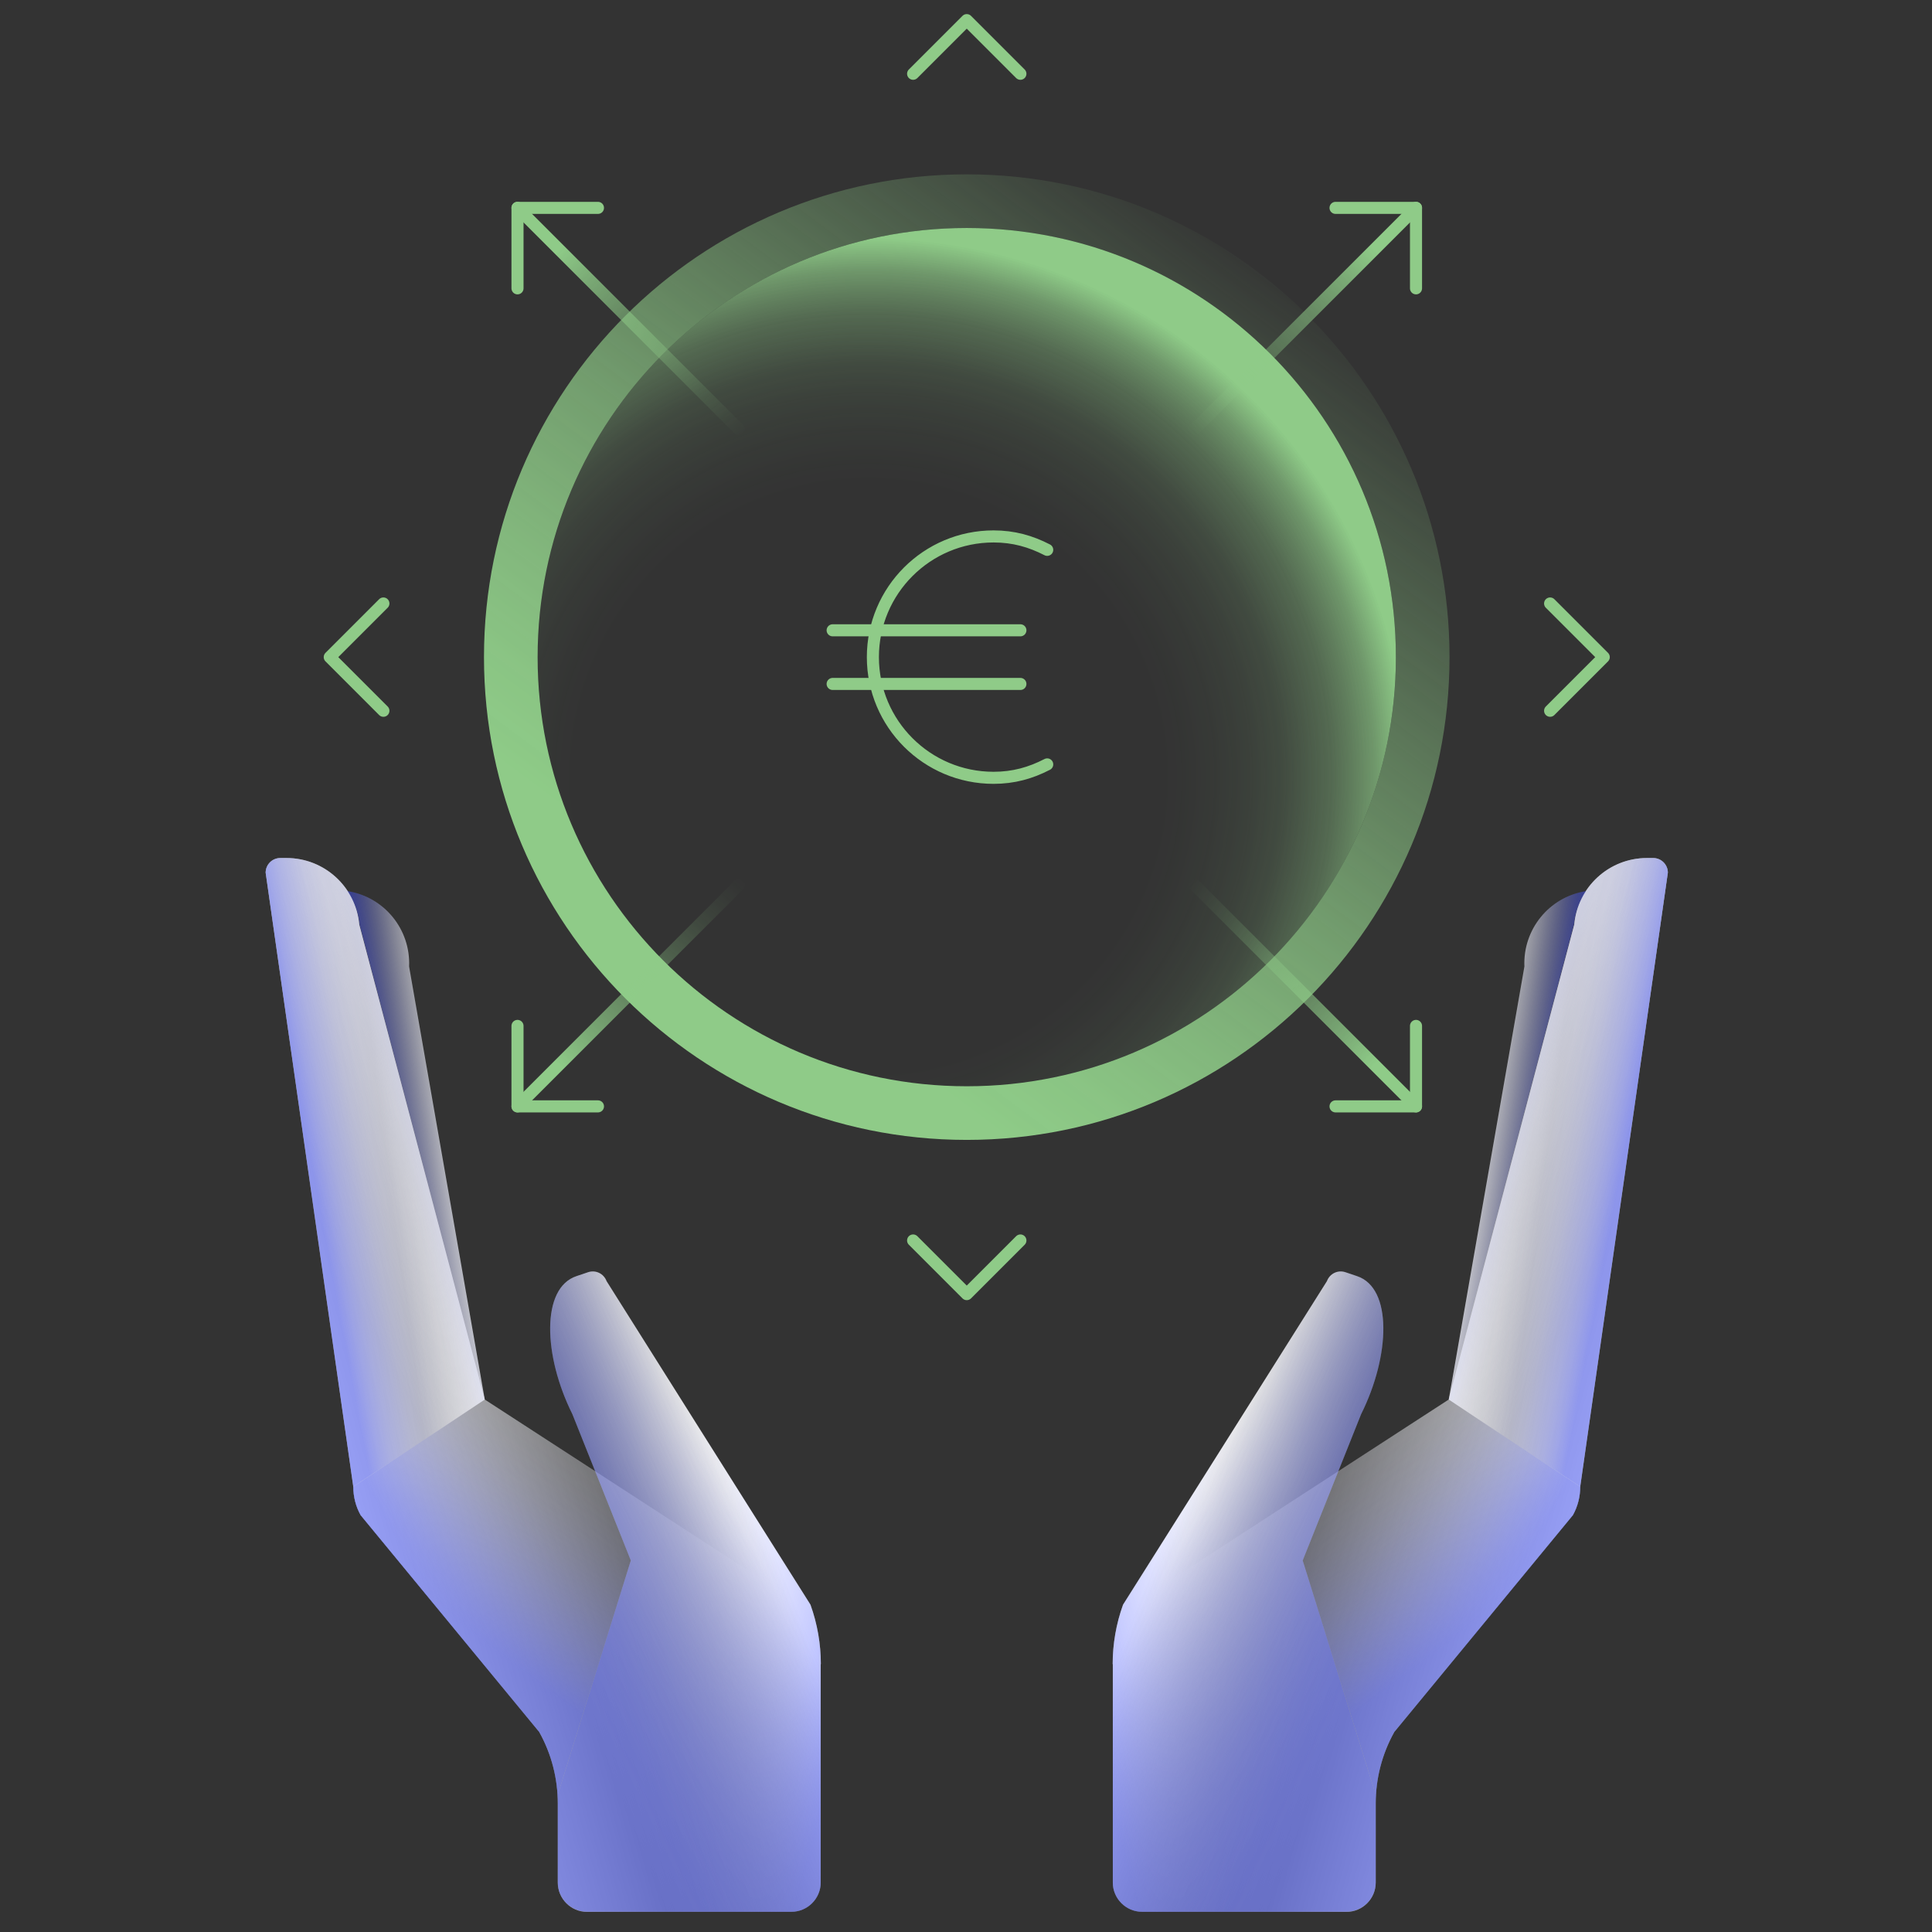 <svg width="480" height="480" viewBox="0 0 480 480" fill="none" xmlns="http://www.w3.org/2000/svg">
<rect x="0" y="0" width="480" height="480" fill="#333333" stroke="none"/>
<g opacity="0.75">
<path d="M240.187 269.878C299.07 269.878 346.805 222.143 346.805 163.26C346.805 104.377 299.07 56.643 240.187 56.643C181.304 56.643 133.57 104.377 133.57 163.26C133.57 222.143 181.304 269.878 240.187 269.878Z" fill="url(#paint0_radial_1294_56897)"/>
<path d="M240.187 43.316C173.951 43.316 120.243 97.024 120.243 163.26C120.243 229.496 173.951 283.205 240.187 283.205C306.423 283.205 360.132 229.496 360.132 163.26C360.132 97.024 306.423 43.316 240.187 43.316ZM240.187 269.878C181.314 269.878 133.57 222.133 133.57 163.26C133.57 104.387 181.314 56.643 240.187 56.643C299.06 56.643 346.805 104.387 346.805 163.26C346.805 222.133 299.06 269.878 240.187 269.878Z" fill="url(#paint1_linear_1294_56897)"/>
<path d="M296.828 106.62L351.803 51.645" stroke="url(#paint2_linear_1294_56897)" stroke-width="3" stroke-miterlimit="10" stroke-linecap="round"/>
<path d="M331.812 51.645H351.803V71.636" stroke="#ADFEA4" stroke-width="3" stroke-linecap="round" stroke-linejoin="round"/>
<path d="M183.547 106.62L128.572 51.645" stroke="url(#paint3_linear_1294_56897)" stroke-width="3" stroke-miterlimit="10" stroke-linecap="round"/>
<path d="M148.563 51.645H128.572V71.636" stroke="#ADFEA4" stroke-width="3" stroke-linecap="round" stroke-linejoin="round"/>
<path d="M296.828 219.901L351.803 274.876" stroke="url(#paint4_linear_1294_56897)" stroke-width="3" stroke-miterlimit="10" stroke-linecap="round"/>
<path d="M331.812 274.876H351.803V254.885" stroke="#ADFEA4" stroke-width="3" stroke-linecap="round" stroke-linejoin="round"/>
<path d="M183.547 219.901L128.572 274.876" stroke="url(#paint5_linear_1294_56897)" stroke-width="3" stroke-miterlimit="10" stroke-linecap="round"/>
<path d="M148.563 274.876H128.572V254.885" stroke="#ADFEA4" stroke-width="3" stroke-linecap="round" stroke-linejoin="round"/>
<path d="M240.187 84.963V5" stroke="url(#paint6_linear_1294_56897)" stroke-width="3" stroke-miterlimit="10" stroke-linecap="round"/>
<path d="M253.514 18.327L240.187 5L226.86 18.327" stroke="#ADFEA4" stroke-width="3" stroke-linecap="round" stroke-linejoin="round"/>
<path d="M240.187 241.557V321.521" stroke="url(#paint7_linear_1294_56897)" stroke-width="3" stroke-miterlimit="10" stroke-linecap="round"/>
<path d="M253.514 308.193L240.187 321.521L226.86 308.193" stroke="#ADFEA4" stroke-width="3" stroke-linecap="round" stroke-linejoin="round"/>
<path d="M318.484 163.26H398.447" stroke="url(#paint8_linear_1294_56897)" stroke-width="3" stroke-miterlimit="10" stroke-linecap="round"/>
<path d="M385.12 176.588L398.448 163.26L385.12 149.933" stroke="#ADFEA4" stroke-width="3" stroke-linecap="round" stroke-linejoin="round"/>
<path d="M161.89 163.26H81.927" stroke="url(#paint9_linear_1294_56897)" stroke-width="3" stroke-miterlimit="10" stroke-linecap="round"/>
<path d="M95.254 176.588L81.927 163.26L95.254 149.933" stroke="#ADFEA4" stroke-width="3" stroke-linecap="round" stroke-linejoin="round"/>
<path d="M260.178 189.915C256.046 192.047 251.815 193.246 246.851 193.246C230.292 193.246 216.865 179.819 216.865 163.26C216.865 146.701 230.292 133.274 246.851 133.274C251.815 133.274 256.046 134.474 260.178 136.606" stroke="#ADFEA4" stroke-width="3" stroke-miterlimit="10" stroke-linecap="round"/>
<path d="M253.514 156.597H206.869" stroke="#ADFEA4" stroke-width="3" stroke-miterlimit="10" stroke-linecap="round"/>
<path d="M253.514 169.924H206.869" stroke="#ADFEA4" stroke-width="3" stroke-miterlimit="10" stroke-linecap="round"/>
</g>
<path d="M87.773 369.52L80.08 224.227C80.334 222.154 82.221 220.736 84.29 221.064L86.503 221.427C95.539 222.918 102.035 230.953 101.636 240.116L120.434 347.705L87.773 369.52Z" fill="url(#paint10_linear_1294_56897)"/>
<path d="M134.006 430.35L89.588 376.429C88.39 374.284 87.773 371.847 87.773 369.375L66 216.81C66 214.81 67.633 213.174 69.629 213.174H71.189C80.588 213.174 88.427 220.336 89.261 229.717L120.433 347.705L190.181 392.972C198.927 401.226 203.898 412.716 203.898 424.751V467.728C203.898 471.728 200.632 475 196.64 475H145.836C141.844 475 138.578 471.728 138.578 467.728V448.057C138.578 441.876 137.018 435.804 134.006 430.387V430.35Z" fill="url(#paint11_linear_1294_56897)"/>
<path d="M87.773 369.375L66 216.81C66 214.81 67.633 213.174 69.629 213.174H71.189C80.588 213.174 88.427 220.336 89.261 229.717L120.433 347.705L87.773 369.375Z" fill="url(#paint12_linear_1294_56897)"/>
<path d="M203.898 413.479V467.692C203.898 471.691 200.632 474.964 196.64 474.964H145.836C141.844 474.964 138.578 471.691 138.578 467.692V445.876L156.723 387.7L142.207 351.341C134.949 336.797 134.405 319.998 143.223 317.053L146.126 316.072C148.013 315.453 150.009 316.435 150.699 318.29L201.358 398.681C203.064 403.408 203.935 408.425 203.935 413.443L203.898 413.479Z" fill="url(#paint13_linear_1294_56897)"/>
<path d="M392.601 369.52L400.294 224.227C400.04 222.154 398.153 220.736 396.085 221.064L393.871 221.427C384.835 222.918 378.339 230.953 378.738 240.116L359.941 347.705L392.601 369.52Z" fill="url(#paint14_linear_1294_56897)"/>
<path d="M346.369 430.35L390.786 376.429C391.984 374.284 392.601 371.847 392.601 369.375L414.374 216.81C414.374 214.81 412.741 213.174 410.745 213.174H409.185C399.786 213.174 391.948 220.336 391.113 229.717L359.941 347.705L290.193 392.972C281.448 401.226 276.476 412.716 276.476 424.751V467.728C276.476 471.728 279.742 475 283.734 475H334.538C338.53 475 341.796 471.728 341.796 467.728V448.057C341.796 441.876 343.357 435.804 346.369 430.387V430.35Z" fill="url(#paint15_linear_1294_56897)"/>
<path d="M392.601 369.375L414.374 216.81C414.374 214.81 412.741 213.174 410.745 213.174H409.185C399.786 213.174 391.948 220.336 391.113 229.717L359.941 347.705L392.601 369.375V369.375Z" fill="url(#paint16_linear_1294_56897)"/>
<path d="M276.476 413.479V467.692C276.476 471.691 279.742 474.964 283.734 474.964H334.538C338.53 474.964 341.796 471.691 341.796 467.692V445.876L323.652 387.7L338.167 351.341C345.425 336.797 345.969 319.998 337.151 317.053L334.248 316.072C332.361 315.453 330.365 316.435 329.676 318.29L279.016 398.681C277.311 403.408 276.44 408.425 276.44 413.443L276.476 413.479Z" fill="url(#paint17_linear_1294_56897)"/>
<g opacity="0.5">
<path d="M87.773 369.375L66 216.81C66 214.81 67.633 213.174 69.629 213.174H71.189C80.588 213.174 88.427 220.336 89.261 229.717L120.433 347.705L87.773 369.375Z" fill="url(#paint18_linear_1294_56897)"/>
<path d="M87.773 369.375L66 216.81C66 214.81 67.633 213.174 69.629 213.174H71.189C80.588 213.174 88.427 220.336 89.261 229.717L120.433 347.705L87.773 369.375Z" fill="url(#paint19_linear_1294_56897)"/>
<path d="M120.434 347.705L101.636 240.116C102.035 230.953 95.539 222.918 86.503 221.427H86.358C87.955 223.827 89.043 226.627 89.334 229.681L120.434 347.705Z" fill="url(#paint20_linear_1294_56897)"/>
<path d="M156.723 387.7L147.868 365.484L120.434 347.705L87.773 369.375C87.773 371.847 88.39 374.284 89.588 376.429L134.006 430.35C137.018 435.768 138.578 441.84 138.578 448.021V445.876L156.723 387.7V387.7Z" fill="url(#paint21_linear_1294_56897)"/>
<path d="M203.898 413.479V467.692C203.898 471.691 200.632 474.964 196.64 474.964H145.836C141.844 474.964 138.578 471.691 138.578 467.692V445.876L156.723 387.7L142.207 351.341C134.949 336.797 134.405 319.998 143.223 317.053L146.126 316.072C148.013 315.453 150.009 316.435 150.699 318.29L201.358 398.681C203.064 403.408 203.935 408.425 203.935 413.443L203.898 413.479Z" fill="url(#paint22_linear_1294_56897)"/>
<path d="M203.898 413.479V467.692C203.898 471.691 200.632 474.964 196.64 474.964H145.836C141.844 474.964 138.578 471.691 138.578 467.692V445.876L156.723 387.7L142.207 351.341C134.949 336.797 134.405 319.998 143.223 317.053L146.126 316.072C148.013 315.453 150.009 316.435 150.699 318.29L201.358 398.681C203.064 403.408 203.935 408.425 203.935 413.443L203.898 413.479Z" fill="url(#paint23_linear_1294_56897)"/>
<path d="M156.723 387.7L147.868 365.484L120.434 347.705L87.773 369.375C87.773 371.847 88.39 374.284 89.588 376.429L134.006 430.35C137.018 435.768 138.578 441.84 138.578 448.021V445.876L156.723 387.7V387.7Z" fill="url(#paint24_linear_1294_56897)"/>
<path d="M392.601 369.375L414.374 216.81C414.374 214.81 412.741 213.174 410.745 213.174H409.185C399.786 213.174 391.948 220.336 391.113 229.717L359.941 347.705L392.601 369.375V369.375Z" fill="url(#paint25_linear_1294_56897)"/>
<path d="M392.601 369.375L414.374 216.81C414.374 214.81 412.741 213.174 410.745 213.174H409.185C399.786 213.174 391.948 220.336 391.113 229.717L359.941 347.705L392.601 369.375V369.375Z" fill="url(#paint26_linear_1294_56897)"/>
<path d="M359.941 347.705L378.739 240.116C378.339 230.953 384.835 222.918 393.871 221.427H394.016C392.42 223.827 391.331 226.627 391.041 229.681L359.868 347.668L359.941 347.705Z" fill="url(#paint27_linear_1294_56897)"/>
<path d="M323.652 387.7L332.506 365.484L359.941 347.705L392.601 369.375C392.601 371.847 391.984 374.284 390.786 376.429L346.369 430.35C343.357 435.768 341.796 441.84 341.796 448.021V445.876L323.652 387.7Z" fill="url(#paint28_linear_1294_56897)"/>
<path d="M276.476 413.479V467.692C276.476 471.691 279.742 474.964 283.734 474.964H334.538C338.53 474.964 341.796 471.691 341.796 467.692V445.876L323.652 387.7L338.167 351.341C345.425 336.797 345.969 319.998 337.151 317.053L334.248 316.072C332.361 315.453 330.365 316.435 329.676 318.29L279.016 398.681C277.311 403.408 276.44 408.425 276.44 413.443L276.476 413.479Z" fill="url(#paint29_linear_1294_56897)"/>
<path d="M276.476 413.479V467.692C276.476 471.691 279.742 474.964 283.734 474.964H334.538C338.53 474.964 341.796 471.691 341.796 467.692V445.876L323.652 387.7L338.167 351.341C345.425 336.797 345.969 319.998 337.151 317.053L334.248 316.072C332.361 315.453 330.365 316.435 329.676 318.29L279.016 398.681C277.311 403.408 276.44 408.425 276.44 413.443L276.476 413.479Z" fill="url(#paint30_linear_1294_56897)"/>
<path d="M323.652 387.7L332.506 365.484L359.941 347.705L392.601 369.375C392.601 371.847 391.984 374.284 390.786 376.429L346.369 430.35C343.357 435.768 341.796 441.84 341.796 448.021V445.876L323.652 387.7Z" fill="url(#paint31_linear_1294_56897)"/>
</g>
<defs>
<radialGradient id="paint0_radial_1294_56897" cx="0" cy="0" r="1" gradientUnits="userSpaceOnUse" gradientTransform="translate(215.665 193.18) rotate(180) scale(134.538)">
<stop offset="0.36" stop-color="#ADFEA4" stop-opacity="0"/>
<stop offset="0.55" stop-color="#ADFEA4" stop-opacity="0"/>
<stop offset="0.64" stop-color="#ADFEA4" stop-opacity="0.04"/>
<stop offset="0.71" stop-color="#ADFEA4" stop-opacity="0.09"/>
<stop offset="0.77" stop-color="#ADFEA4" stop-opacity="0.16"/>
<stop offset="0.81" stop-color="#ADFEA4" stop-opacity="0.25"/>
<stop offset="0.86" stop-color="#ADFEA4" stop-opacity="0.36"/>
<stop offset="0.9" stop-color="#ADFEA4" stop-opacity="0.5"/>
<stop offset="0.94" stop-color="#ADFEA4" stop-opacity="0.66"/>
<stop offset="0.97" stop-color="#ADFEA4" stop-opacity="0.83"/>
<stop offset="1" stop-color="#ADFEA4"/>
</radialGradient>
<linearGradient id="paint1_linear_1294_56897" x1="186.046" y1="236.093" x2="315.619" y2="61.807" gradientUnits="userSpaceOnUse">
<stop stop-color="#ADFEA4"/>
<stop offset="0.09" stop-color="#ADFEA4" stop-opacity="0.96"/>
<stop offset="0.23" stop-color="#ADFEA4" stop-opacity="0.86"/>
<stop offset="0.41" stop-color="#ADFEA4" stop-opacity="0.7"/>
<stop offset="0.62" stop-color="#ADFEA4" stop-opacity="0.47"/>
<stop offset="0.86" stop-color="#ADFEA4" stop-opacity="0.18"/>
<stop offset="1" stop-color="#ADFEA4" stop-opacity="0"/>
</linearGradient>
<linearGradient id="paint2_linear_1294_56897" x1="295.662" y1="107.786" x2="352.969" y2="50.479" gradientUnits="userSpaceOnUse">
<stop stop-color="#ADFEA4" stop-opacity="0"/>
<stop offset="0.07" stop-color="#ADFEA4" stop-opacity="0.04"/>
<stop offset="0.18" stop-color="#ADFEA4" stop-opacity="0.13"/>
<stop offset="0.32" stop-color="#ADFEA4" stop-opacity="0.29"/>
<stop offset="0.48" stop-color="#ADFEA4" stop-opacity="0.51"/>
<stop offset="0.67" stop-color="#ADFEA4" stop-opacity="0.78"/>
<stop offset="0.8" stop-color="#ADFEA4"/>
</linearGradient>
<linearGradient id="paint3_linear_1294_56897" x1="184.713" y1="107.786" x2="127.406" y2="50.479" gradientUnits="userSpaceOnUse">
<stop stop-color="#ADFEA4" stop-opacity="0"/>
<stop offset="0.07" stop-color="#ADFEA4" stop-opacity="0.04"/>
<stop offset="0.18" stop-color="#ADFEA4" stop-opacity="0.13"/>
<stop offset="0.32" stop-color="#ADFEA4" stop-opacity="0.29"/>
<stop offset="0.48" stop-color="#ADFEA4" stop-opacity="0.51"/>
<stop offset="0.67" stop-color="#ADFEA4" stop-opacity="0.78"/>
<stop offset="0.8" stop-color="#ADFEA4"/>
</linearGradient>
<linearGradient id="paint4_linear_1294_56897" x1="295.662" y1="218.735" x2="352.969" y2="276.042" gradientUnits="userSpaceOnUse">
<stop stop-color="#ADFEA4" stop-opacity="0"/>
<stop offset="0.07" stop-color="#ADFEA4" stop-opacity="0.04"/>
<stop offset="0.18" stop-color="#ADFEA4" stop-opacity="0.13"/>
<stop offset="0.32" stop-color="#ADFEA4" stop-opacity="0.29"/>
<stop offset="0.48" stop-color="#ADFEA4" stop-opacity="0.51"/>
<stop offset="0.67" stop-color="#ADFEA4" stop-opacity="0.78"/>
<stop offset="0.8" stop-color="#ADFEA4"/>
</linearGradient>
<linearGradient id="paint5_linear_1294_56897" x1="182.014" y1="216.436" x2="130.105" y2="278.341" gradientUnits="userSpaceOnUse">
<stop stop-color="#ADFEA4" stop-opacity="0"/>
<stop offset="0.07" stop-color="#ADFEA4" stop-opacity="0.04"/>
<stop offset="0.18" stop-color="#ADFEA4" stop-opacity="0.13"/>
<stop offset="0.32" stop-color="#ADFEA4" stop-opacity="0.29"/>
<stop offset="0.48" stop-color="#ADFEA4" stop-opacity="0.51"/>
<stop offset="0.67" stop-color="#ADFEA4" stop-opacity="0.78"/>
<stop offset="0.8" stop-color="#ADFEA4"/>
</linearGradient>
<linearGradient id="paint6_linear_1294_56897" x1="-nan" y1="-nan" x2="-nan" y2="-nan" gradientUnits="userSpaceOnUse">
<stop stop-color="#ADFEA4" stop-opacity="0"/>
<stop offset="0.07" stop-color="#ADFEA4" stop-opacity="0.04"/>
<stop offset="0.18" stop-color="#ADFEA4" stop-opacity="0.13"/>
<stop offset="0.32" stop-color="#ADFEA4" stop-opacity="0.29"/>
<stop offset="0.48" stop-color="#ADFEA4" stop-opacity="0.51"/>
<stop offset="0.67" stop-color="#ADFEA4" stop-opacity="0.78"/>
<stop offset="0.8" stop-color="#ADFEA4"/>
</linearGradient>
<linearGradient id="paint7_linear_1294_56897" x1="-nan" y1="-nan" x2="-nan" y2="-nan" gradientUnits="userSpaceOnUse">
<stop stop-color="#ADFEA4" stop-opacity="0"/>
<stop offset="0.07" stop-color="#ADFEA4" stop-opacity="0.04"/>
<stop offset="0.18" stop-color="#ADFEA4" stop-opacity="0.13"/>
<stop offset="0.32" stop-color="#ADFEA4" stop-opacity="0.29"/>
<stop offset="0.48" stop-color="#ADFEA4" stop-opacity="0.51"/>
<stop offset="0.67" stop-color="#ADFEA4" stop-opacity="0.78"/>
<stop offset="0.8" stop-color="#ADFEA4"/>
</linearGradient>
<linearGradient id="paint8_linear_1294_56897" x1="-nan" y1="-nan" x2="-nan" y2="-nan" gradientUnits="userSpaceOnUse">
<stop stop-color="#ADFEA4" stop-opacity="0"/>
<stop offset="0.07" stop-color="#ADFEA4" stop-opacity="0.04"/>
<stop offset="0.18" stop-color="#ADFEA4" stop-opacity="0.13"/>
<stop offset="0.32" stop-color="#ADFEA4" stop-opacity="0.29"/>
<stop offset="0.48" stop-color="#ADFEA4" stop-opacity="0.51"/>
<stop offset="0.67" stop-color="#ADFEA4" stop-opacity="0.78"/>
<stop offset="0.8" stop-color="#ADFEA4"/>
</linearGradient>
<linearGradient id="paint9_linear_1294_56897" x1="-nan" y1="-nan" x2="-nan" y2="-nan" gradientUnits="userSpaceOnUse">
<stop stop-color="#ADFEA4" stop-opacity="0"/>
<stop offset="0.07" stop-color="#ADFEA4" stop-opacity="0.04"/>
<stop offset="0.18" stop-color="#ADFEA4" stop-opacity="0.13"/>
<stop offset="0.32" stop-color="#ADFEA4" stop-opacity="0.29"/>
<stop offset="0.48" stop-color="#ADFEA4" stop-opacity="0.51"/>
<stop offset="0.67" stop-color="#ADFEA4" stop-opacity="0.78"/>
<stop offset="0.8" stop-color="#ADFEA4"/>
</linearGradient>
<linearGradient id="paint10_linear_1294_56897" x1="96.846" y1="293.783" x2="118.33" y2="290.922" gradientUnits="userSpaceOnUse">
<stop stop-color="white" stop-opacity="0"/>
<stop offset="1" stop-color="white"/>
</linearGradient>
<linearGradient id="paint11_linear_1294_56897" x1="174.54" y1="332.615" x2="73.23" y2="360.656" gradientUnits="userSpaceOnUse">
<stop stop-color="white" stop-opacity="0"/>
<stop offset="1" stop-color="white"/>
</linearGradient>
<linearGradient id="paint12_linear_1294_56897" x1="73.621" y1="293.674" x2="133.874" y2="262.573" gradientUnits="userSpaceOnUse">
<stop stop-color="white" stop-opacity="0"/>
<stop offset="1" stop-color="white"/>
</linearGradient>
<linearGradient id="paint13_linear_1294_56897" x1="139.122" y1="408.607" x2="192.968" y2="387.154" gradientUnits="userSpaceOnUse">
<stop stop-color="white" stop-opacity="0"/>
<stop offset="1" stop-color="white"/>
</linearGradient>
<linearGradient id="paint14_linear_1294_56897" x1="383.492" y1="293.783" x2="362.044" y2="290.922" gradientUnits="userSpaceOnUse">
<stop stop-color="white" stop-opacity="0"/>
<stop offset="1" stop-color="white"/>
</linearGradient>
<linearGradient id="paint15_linear_1294_56897" x1="305.798" y1="332.615" x2="407.145" y2="360.656" gradientUnits="userSpaceOnUse">
<stop stop-color="white" stop-opacity="0"/>
<stop offset="1" stop-color="white"/>
</linearGradient>
<linearGradient id="paint16_linear_1294_56897" x1="406.717" y1="293.674" x2="346.501" y2="262.573" gradientUnits="userSpaceOnUse">
<stop stop-color="white" stop-opacity="0"/>
<stop offset="1" stop-color="white"/>
</linearGradient>
<linearGradient id="paint17_linear_1294_56897" x1="341.252" y1="408.607" x2="287.37" y2="387.154" gradientUnits="userSpaceOnUse">
<stop stop-color="white" stop-opacity="0"/>
<stop offset="1" stop-color="white"/>
</linearGradient>
<linearGradient id="paint18_linear_1294_56897" x1="77.649" y1="291.456" x2="117.136" y2="284.03" gradientUnits="userSpaceOnUse">
<stop stop-color="#4353FF"/>
<stop offset="0.02" stop-color="#4353FF" stop-opacity="0.94"/>
<stop offset="0.08" stop-color="#4353FF" stop-opacity="0.75"/>
<stop offset="0.15" stop-color="#4353FF" stop-opacity="0.57"/>
<stop offset="0.23" stop-color="#4353FF" stop-opacity="0.42"/>
<stop offset="0.3" stop-color="#4353FF" stop-opacity="0.29"/>
<stop offset="0.39" stop-color="#4353FF" stop-opacity="0.18"/>
<stop offset="0.48" stop-color="#4353FF" stop-opacity="0.1"/>
<stop offset="0.58" stop-color="#4353FF" stop-opacity="0.04"/>
<stop offset="0.7" stop-color="#4353FF" stop-opacity="0.01"/>
<stop offset="0.9" stop-color="#4353FF" stop-opacity="0"/>
</linearGradient>
<linearGradient id="paint19_linear_1294_56897" x1="114.155" y1="281.821" x2="80.144" y2="290.805" gradientUnits="userSpaceOnUse">
<stop stop-color="#4353FF" stop-opacity="0.96"/>
<stop offset="0.05" stop-color="#4353FF" stop-opacity="0.78"/>
<stop offset="0.09" stop-color="#4353FF" stop-opacity="0.61"/>
<stop offset="0.14" stop-color="#4353FF" stop-opacity="0.47"/>
<stop offset="0.2" stop-color="#4353FF" stop-opacity="0.34"/>
<stop offset="0.25" stop-color="#4353FF" stop-opacity="0.23"/>
<stop offset="0.32" stop-color="#4353FF" stop-opacity="0.15"/>
<stop offset="0.4" stop-color="#4353FF" stop-opacity="0.08"/>
<stop offset="0.49" stop-color="#4353FF" stop-opacity="0.03"/>
<stop offset="0.63" stop-color="#4353FF" stop-opacity="0"/>
<stop offset="1" stop-color="#4353FF" stop-opacity="0"/>
</linearGradient>
<linearGradient id="paint20_linear_1294_56897" x1="97.499" y1="285.602" x2="117.823" y2="282.016" gradientUnits="userSpaceOnUse">
<stop stop-color="#4353FF"/>
<stop offset="0.08" stop-color="#4353FF" stop-opacity="0.81"/>
<stop offset="0.17" stop-color="#4353FF" stop-opacity="0.63"/>
<stop offset="0.26" stop-color="#4353FF" stop-opacity="0.46"/>
<stop offset="0.36" stop-color="#4353FF" stop-opacity="0.32"/>
<stop offset="0.46" stop-color="#4353FF" stop-opacity="0.2"/>
<stop offset="0.57" stop-color="#4353FF" stop-opacity="0.11"/>
<stop offset="0.69" stop-color="#4353FF" stop-opacity="0.05"/>
<stop offset="0.82" stop-color="#4353FF" stop-opacity="0.01"/>
<stop offset="1" stop-color="#4353FF" stop-opacity="0"/>
</linearGradient>
<linearGradient id="paint21_linear_1294_56897" x1="116.115" y1="404.789" x2="150.857" y2="358.932" gradientUnits="userSpaceOnUse">
<stop stop-color="#4353FF"/>
<stop offset="0.1" stop-color="#4353FF" stop-opacity="0.82"/>
<stop offset="0.23" stop-color="#4353FF" stop-opacity="0.61"/>
<stop offset="0.37" stop-color="#4353FF" stop-opacity="0.42"/>
<stop offset="0.5" stop-color="#4353FF" stop-opacity="0.27"/>
<stop offset="0.63" stop-color="#4353FF" stop-opacity="0.15"/>
<stop offset="0.76" stop-color="#4353FF" stop-opacity="0.07"/>
<stop offset="0.88" stop-color="#4353FF" stop-opacity="0.02"/>
<stop offset="1" stop-color="#4353FF" stop-opacity="0"/>
</linearGradient>
<linearGradient id="paint22_linear_1294_56897" x1="213.442" y1="412.461" x2="138.052" y2="393.406" gradientUnits="userSpaceOnUse">
<stop stop-color="#4353FF"/>
<stop offset="0.01" stop-color="#4353FF" stop-opacity="0.97"/>
<stop offset="0.09" stop-color="#4353FF" stop-opacity="0.77"/>
<stop offset="0.17" stop-color="#4353FF" stop-opacity="0.59"/>
<stop offset="0.26" stop-color="#4353FF" stop-opacity="0.43"/>
<stop offset="0.35" stop-color="#4353FF" stop-opacity="0.3"/>
<stop offset="0.44" stop-color="#4353FF" stop-opacity="0.19"/>
<stop offset="0.55" stop-color="#4353FF" stop-opacity="0.1"/>
<stop offset="0.66" stop-color="#4353FF" stop-opacity="0.05"/>
<stop offset="0.8" stop-color="#4353FF" stop-opacity="0.01"/>
<stop offset="1" stop-color="#4353FF" stop-opacity="0"/>
</linearGradient>
<linearGradient id="paint23_linear_1294_56897" x1="141.118" y1="410.207" x2="188.8" y2="387.409" gradientUnits="userSpaceOnUse">
<stop stop-color="#4353FF"/>
<stop offset="0.09" stop-color="#4353FF" stop-opacity="0.98"/>
<stop offset="0.22" stop-color="#4353FF" stop-opacity="0.91"/>
<stop offset="0.36" stop-color="#4353FF" stop-opacity="0.8"/>
<stop offset="0.52" stop-color="#4353FF" stop-opacity="0.64"/>
<stop offset="0.69" stop-color="#4353FF" stop-opacity="0.45"/>
<stop offset="0.86" stop-color="#4353FF" stop-opacity="0.21"/>
<stop offset="1" stop-color="#4353FF" stop-opacity="0"/>
</linearGradient>
<linearGradient id="paint24_linear_1294_56897" x1="111.289" y1="407.371" x2="156.615" y2="383.773" gradientUnits="userSpaceOnUse">
<stop stop-color="#4353FF"/>
<stop offset="0.05" stop-color="#4353FF" stop-opacity="0.83"/>
<stop offset="0.1" stop-color="#4353FF" stop-opacity="0.66"/>
<stop offset="0.16" stop-color="#4353FF" stop-opacity="0.5"/>
<stop offset="0.22" stop-color="#4353FF" stop-opacity="0.36"/>
<stop offset="0.29" stop-color="#4353FF" stop-opacity="0.25"/>
<stop offset="0.37" stop-color="#4353FF" stop-opacity="0.16"/>
<stop offset="0.45" stop-color="#4353FF" stop-opacity="0.09"/>
<stop offset="0.56" stop-color="#4353FF" stop-opacity="0.04"/>
<stop offset="0.69" stop-color="#4353FF" stop-opacity="0"/>
<stop offset="1" stop-color="#4353FF" stop-opacity="0"/>
</linearGradient>
<linearGradient id="paint25_linear_1294_56897" x1="402.725" y1="291.456" x2="363.238" y2="284.03" gradientUnits="userSpaceOnUse">
<stop stop-color="#4353FF"/>
<stop offset="0.02" stop-color="#4353FF" stop-opacity="0.94"/>
<stop offset="0.08" stop-color="#4353FF" stop-opacity="0.75"/>
<stop offset="0.15" stop-color="#4353FF" stop-opacity="0.57"/>
<stop offset="0.23" stop-color="#4353FF" stop-opacity="0.42"/>
<stop offset="0.3" stop-color="#4353FF" stop-opacity="0.29"/>
<stop offset="0.39" stop-color="#4353FF" stop-opacity="0.18"/>
<stop offset="0.48" stop-color="#4353FF" stop-opacity="0.1"/>
<stop offset="0.58" stop-color="#4353FF" stop-opacity="0.04"/>
<stop offset="0.7" stop-color="#4353FF" stop-opacity="0.01"/>
<stop offset="0.9" stop-color="#4353FF" stop-opacity="0"/>
</linearGradient>
<linearGradient id="paint26_linear_1294_56897" x1="366.219" y1="281.821" x2="400.23" y2="290.805" gradientUnits="userSpaceOnUse">
<stop stop-color="#4353FF" stop-opacity="0.96"/>
<stop offset="0.05" stop-color="#4353FF" stop-opacity="0.78"/>
<stop offset="0.09" stop-color="#4353FF" stop-opacity="0.61"/>
<stop offset="0.14" stop-color="#4353FF" stop-opacity="0.47"/>
<stop offset="0.2" stop-color="#4353FF" stop-opacity="0.34"/>
<stop offset="0.25" stop-color="#4353FF" stop-opacity="0.23"/>
<stop offset="0.32" stop-color="#4353FF" stop-opacity="0.15"/>
<stop offset="0.4" stop-color="#4353FF" stop-opacity="0.08"/>
<stop offset="0.49" stop-color="#4353FF" stop-opacity="0.03"/>
<stop offset="0.63" stop-color="#4353FF" stop-opacity="0"/>
<stop offset="1" stop-color="#4353FF" stop-opacity="0"/>
</linearGradient>
<linearGradient id="paint27_linear_1294_56897" x1="382.876" y1="285.602" x2="362.551" y2="282.016" gradientUnits="userSpaceOnUse">
<stop stop-color="#4353FF"/>
<stop offset="0.08" stop-color="#4353FF" stop-opacity="0.81"/>
<stop offset="0.17" stop-color="#4353FF" stop-opacity="0.63"/>
<stop offset="0.26" stop-color="#4353FF" stop-opacity="0.46"/>
<stop offset="0.36" stop-color="#4353FF" stop-opacity="0.32"/>
<stop offset="0.46" stop-color="#4353FF" stop-opacity="0.2"/>
<stop offset="0.57" stop-color="#4353FF" stop-opacity="0.11"/>
<stop offset="0.69" stop-color="#4353FF" stop-opacity="0.05"/>
<stop offset="0.82" stop-color="#4353FF" stop-opacity="0.01"/>
<stop offset="1" stop-color="#4353FF" stop-opacity="0"/>
</linearGradient>
<linearGradient id="paint28_linear_1294_56897" x1="364.259" y1="404.789" x2="329.517" y2="358.932" gradientUnits="userSpaceOnUse">
<stop stop-color="#4353FF"/>
<stop offset="0.1" stop-color="#4353FF" stop-opacity="0.82"/>
<stop offset="0.23" stop-color="#4353FF" stop-opacity="0.61"/>
<stop offset="0.37" stop-color="#4353FF" stop-opacity="0.42"/>
<stop offset="0.5" stop-color="#4353FF" stop-opacity="0.27"/>
<stop offset="0.63" stop-color="#4353FF" stop-opacity="0.15"/>
<stop offset="0.76" stop-color="#4353FF" stop-opacity="0.07"/>
<stop offset="0.88" stop-color="#4353FF" stop-opacity="0.02"/>
<stop offset="1" stop-color="#4353FF" stop-opacity="0"/>
</linearGradient>
<linearGradient id="paint29_linear_1294_56897" x1="266.932" y1="412.461" x2="342.322" y2="393.406" gradientUnits="userSpaceOnUse">
<stop stop-color="#4353FF"/>
<stop offset="0.01" stop-color="#4353FF" stop-opacity="0.97"/>
<stop offset="0.09" stop-color="#4353FF" stop-opacity="0.77"/>
<stop offset="0.17" stop-color="#4353FF" stop-opacity="0.59"/>
<stop offset="0.26" stop-color="#4353FF" stop-opacity="0.43"/>
<stop offset="0.35" stop-color="#4353FF" stop-opacity="0.3"/>
<stop offset="0.44" stop-color="#4353FF" stop-opacity="0.19"/>
<stop offset="0.55" stop-color="#4353FF" stop-opacity="0.1"/>
<stop offset="0.66" stop-color="#4353FF" stop-opacity="0.05"/>
<stop offset="0.8" stop-color="#4353FF" stop-opacity="0.01"/>
<stop offset="1" stop-color="#4353FF" stop-opacity="0"/>
</linearGradient>
<linearGradient id="paint30_linear_1294_56897" x1="339.256" y1="410.207" x2="291.574" y2="387.409" gradientUnits="userSpaceOnUse">
<stop stop-color="#4353FF"/>
<stop offset="0.09" stop-color="#4353FF" stop-opacity="0.98"/>
<stop offset="0.22" stop-color="#4353FF" stop-opacity="0.91"/>
<stop offset="0.36" stop-color="#4353FF" stop-opacity="0.8"/>
<stop offset="0.52" stop-color="#4353FF" stop-opacity="0.64"/>
<stop offset="0.69" stop-color="#4353FF" stop-opacity="0.45"/>
<stop offset="0.86" stop-color="#4353FF" stop-opacity="0.21"/>
<stop offset="1" stop-color="#4353FF" stop-opacity="0"/>
</linearGradient>
<linearGradient id="paint31_linear_1294_56897" x1="369.049" y1="407.371" x2="323.759" y2="383.773" gradientUnits="userSpaceOnUse">
<stop stop-color="#4353FF"/>
<stop offset="0.05" stop-color="#4353FF" stop-opacity="0.83"/>
<stop offset="0.1" stop-color="#4353FF" stop-opacity="0.66"/>
<stop offset="0.16" stop-color="#4353FF" stop-opacity="0.5"/>
<stop offset="0.22" stop-color="#4353FF" stop-opacity="0.36"/>
<stop offset="0.29" stop-color="#4353FF" stop-opacity="0.25"/>
<stop offset="0.37" stop-color="#4353FF" stop-opacity="0.16"/>
<stop offset="0.45" stop-color="#4353FF" stop-opacity="0.09"/>
<stop offset="0.56" stop-color="#4353FF" stop-opacity="0.04"/>
<stop offset="0.69" stop-color="#4353FF" stop-opacity="0"/>
<stop offset="1" stop-color="#4353FF" stop-opacity="0"/>
</linearGradient>
</defs>
</svg>
